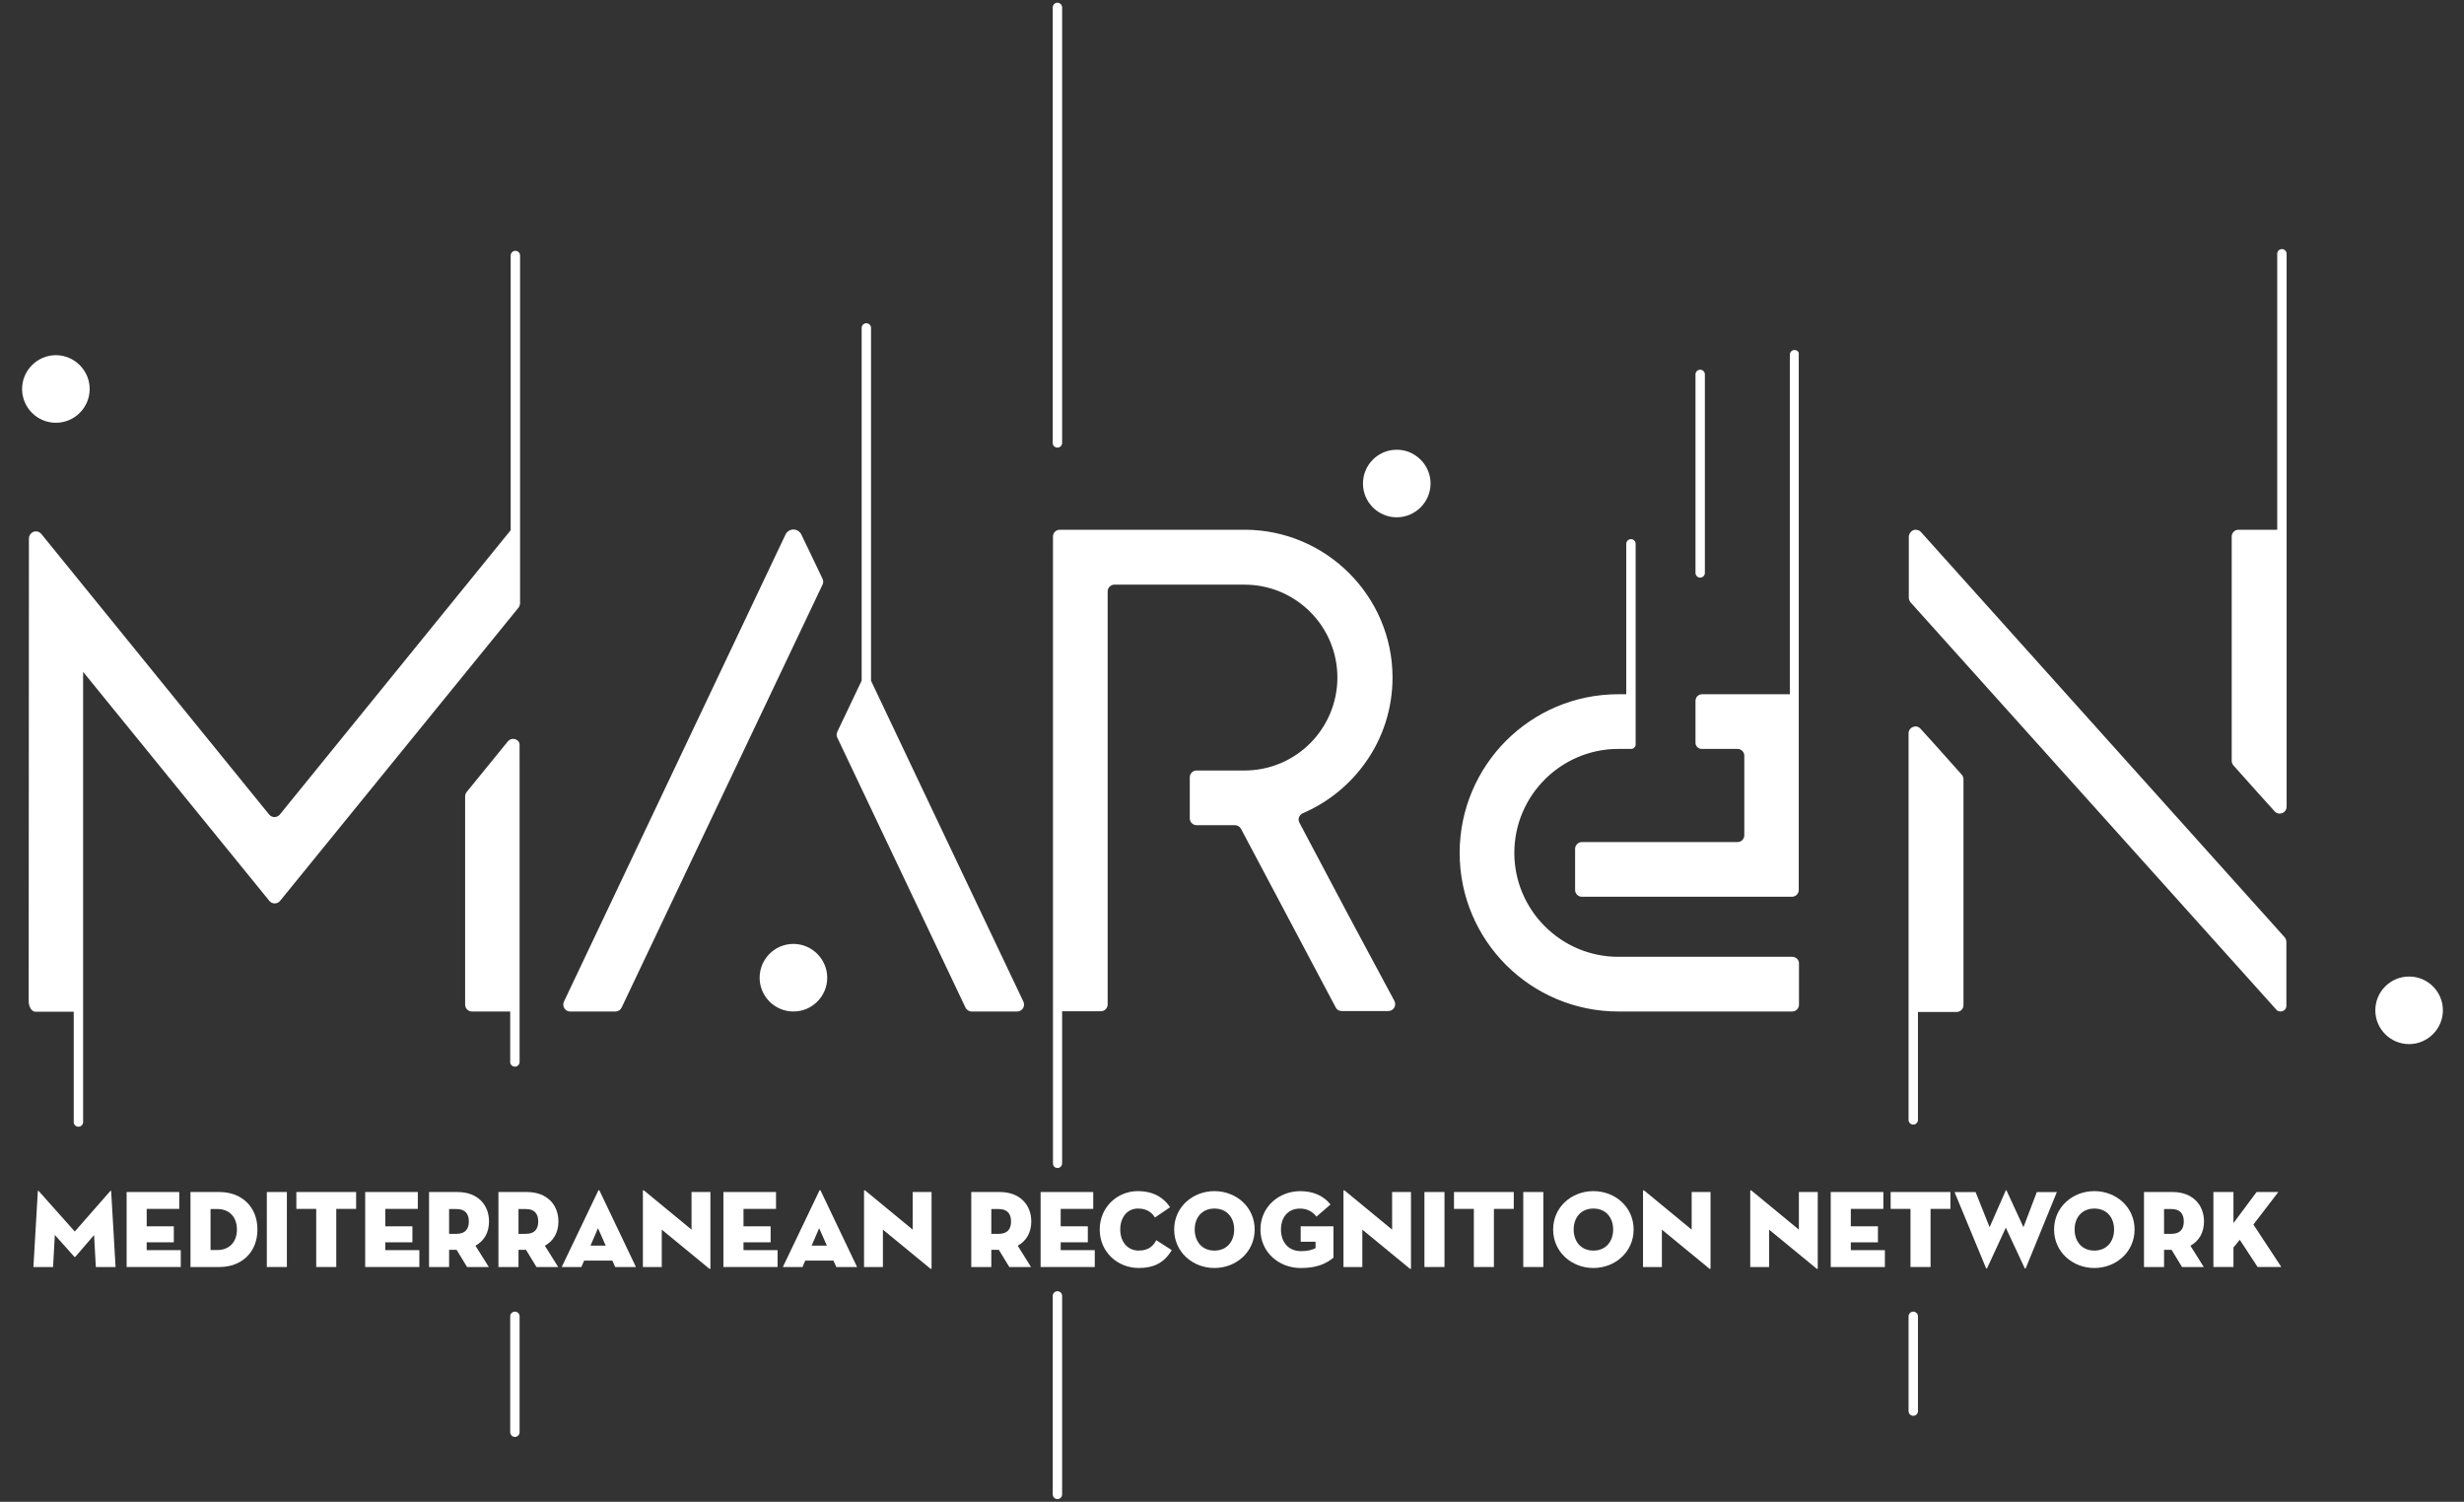 <?xml version="1.0" encoding="utf-8"?>
<!-- Generator: Adobe Illustrator 27.7.0, SVG Export Plug-In . SVG Version: 6.00 Build 0)  -->
<svg version="1.1" id="Livello_1" xmlns="http://www.w3.org/2000/svg" xmlns:xlink="http://www.w3.org/1999/xlink" x="0px" y="0px"
	 viewBox="0 0 1050 640" style="enable-background:new 0 0 1050 640;" xml:space="preserve">
<rect x="0" y="0" width="1050" height="640" fill="#333333" stroke="none"/>
<style type="text/css">
	.st0{fill:#017D82;}
	.st1{fill:#3AC0C4;}
	.st2{fill:#414042;}
	.st3{fill:url(#SVGID_1_);}
	.st4{fill:#029194;}
	.st5{fill:#06A5A8;}
	.st6{fill:#0AB7B8;}
	.st7{fill:url(#SVGID_00000043434906923003805350000001327231426496167560_);}
	.st8{fill:#FFFFFF;}
	.st9{fill:url(#SVGID_00000070081948102050449370000012018722748892060831_);}
	.st10{fill:url(#SVGID_00000153703655139773165860000001522529899823837843_);}
	.st11{enable-background:new    ;}
	.st12{fill:#434244;}
</style>
<g>
	<g>
		<g>
			<path class="st8" d="M338.11,402.25c-8,0-14.4,6.5-14.4,14.4c0,8,6.5,14.4,14.4,14.4c8,0,14.4-6.5,14.4-14.4
				C352.51,408.75,346.01,402.25,338.11,402.25z M350.51,246.65l-4.2-8.8l-4.8-10c-0.3-0.7-0.8-1.2-1.4-1.6c-0.6-0.4-1.3-0.6-2-0.6
				s-1.4,0.2-2,0.6c-0.6,0.4-1.1,0.9-1.4,1.6l-48.2,101.6l-46.2,97.4c-0.9,1.9,0.5,4.2,2.6,4.2h19.4c1.1,0,2.1-0.6,2.6-1.7
				l42.7-89.9l42.9-90.3C350.91,248.35,350.91,247.45,350.51,246.65z M221.41,317.65c0.2-2.6-3.2-3.8-5-1.7l-6.5,8l-11,13.5
				c-0.4,0.5-0.7,1.2-0.7,1.8v45.4v43.5c0,1.6,1.3,2.9,2.9,2.9h8.7h7.61v21.61c0,1,0.9,1.9,2,1.9s2-0.9,2-2V325.59
				c0-0.03-0.01-0.05-0.01-0.08V317.65z M219.42,558.95c-1.1,0-2,0.9-2,2v49.4c0,1.1,0.9,2,2,2s2-0.9,2-2v-49.4
				C221.42,559.85,220.52,558.95,219.42,558.95z M219.62,106.89c-1.1,0-2,0.9-2,2v117.06l-98.4,121.2c-1.2,1.4-3.3,1.4-4.5,0
				l-97.1-119.6c-0.3-0.3-0.6-0.6-1-0.8c-0.4-0.2-0.8-0.3-1.3-0.3c-0.8,0-1.6,0.3-2.1,0.9c-0.5,0.5-0.9,1.3-0.9,2.1l-0.1,197.09
				c0,2.55,1.3,4.61,2.9,4.61h8.7h7.6v47.11c0,1,0.9,1.9,2,1.9s2-0.9,2-2v-51.63V286.31l79.4,97.64c1.2,1.4,3.3,1.4,4.5,0
				l101.8-125.2c0.3-0.5,0.5-1.2,0.5-1.8v-1.07c0-0.01,0-0.01,0-0.02V108.89C221.62,107.79,220.72,106.89,219.62,106.89z
				 M724.51,246.15c1.1,0,2-0.9,2-2v-84.6c0-1.1-0.9-2-2-2s-2,0.9-2,2v84.6C722.51,245.25,723.41,246.15,724.51,246.15z
				 M725.11,319.15h15.3c1.6,0,2.9,1.3,2.9,2.9v33.9c0,1.6-1.3,2.9-2.9,2.9h-66.3c-1.6,0-2.9,1.3-2.9,2.9v17.5
				c0,1.6,1.3,2.9,2.9,2.9h72h17.5c1.6,0,2.9-1.3,2.9-2.9v-228.2c0.2-1.1-0.7-1.9-1.8-1.9c-1.1,0-2,0.9-2,2v144.7h-37.4
				c-1.6,0-2.8,1.3-2.8,2.8v17.9C722.51,317.95,723.71,319.15,725.11,319.15z M23.81,180.16c8,0,14.4-6.5,14.4-14.4
				c0-7.9-6.5-14.4-14.4-14.4c-7.9,0-14.4,6.5-14.4,14.4C9.41,173.66,15.81,180.16,23.81,180.16z M450.61,190.75c1.1,0,2-0.9,2-2
				V3.15c0-1.1-0.9-2-2-2c-1.1,0-2,0.9-2,2v185.7C448.61,189.85,449.51,190.75,450.61,190.75z M972.41,106.15c-1.1,0-2,0.9-2,2
				v117.6h-16.5c-1.6,0-2.9,1.3-2.9,2.9v95.6c0,0.7,0.3,1.4,0.8,2l10.9,12.2l6.6,7.3c1.8,2,5.1,0.7,5.1-2v-235.6
				C974.41,107.05,973.51,106.15,972.41,106.15z M825.01,317.85l-6.6-7.3c-1.8-2-5.1-0.7-5.1,2v164.7c0,1.1,0.9,2,2,2
				c1.1,0,2-0.9,2-2v-46h16.5c1.6,0,2.9-1.3,2.9-2.9v-96.3c0-0.7-0.3-1.4-0.8-2L825.01,317.85z M896.51,313.55l-77.9-86.8
				c-0.3-0.3-0.6-0.6-1-0.7s-0.8-0.3-1.2-0.3c-0.8,0-1.6,0.3-2.1,0.9s-0.9,1.3-0.9,2.1v26c0,0.7,0.3,1.4,0.8,2l77.5,86.3l78.3,87.2
				c0.2,0.3,0.5,0.5,0.8,0.6c0.3,0.1,0.7,0.2,1,0.2c0.7,0,1.3-0.3,1.8-0.7c0.5-0.5,0.7-1.1,0.7-1.8v-27.2c0-0.7-0.3-1.4-0.8-2
				L896.51,313.55z M815.31,558.95c-1.1,0-2,0.9-2,2v40.4c0,1.1,0.9,2,2,2c1.1,0,2-0.9,2-2v-40.4
				C817.31,559.85,816.41,558.95,815.31,558.95z M1026.61,416.15c-8,0-14.4,6.5-14.4,14.4c0,8,6.5,14.4,14.4,14.4
				s14.4-6.5,14.4-14.4C1041.01,422.65,1034.61,416.15,1026.61,416.15z M574.31,389.45l-20.6-38.9c-0.8-1.5-0.1-3.3,1.5-4
				c10.7-4.6,19.9-12.1,26.6-21.5c7.3-10.2,11.6-22.8,11.6-36.3c0-17.4-7.1-33.1-18.5-44.5c-11.4-11.4-27.2-18.5-44.5-18.5h-78.8
				c-1.6,0-2.9,1.3-2.9,2.9v267.1c0,0.9,0.5,1.7,1.3,1.9c1.4,0.4,2.6-0.6,2.6-1.9v-64.8h16.5c1.6,0,2.9-1.3,2.9-2.9v-176
				c0-1.6,1.3-2.9,2.9-2.9h55.4c10.9,0,20.8,4.4,28,11.6c7.2,7.2,11.6,17.1,11.6,28c0,10.9-4.5,20.9-11.6,28
				c-7.2,7.2-17.1,11.6-28,11.6h-20.4c-1.6,0-2.9,1.3-2.9,2.9v17.5c0,1.6,1.3,2.9,2.9,2.9h16.3c1.1,0,2.1,0.6,2.6,1.5l20.2,38.1
				l20.2,38.1c0.5,1,1.5,1.5,2.6,1.5h19.8c2.2,0,3.6-2.3,2.6-4.3L574.31,389.45z M403.61,358.45l-32.43-68.34V139.75
				c0-1.1-0.9-2-2-2c-1.1,0-2,0.9-2,2v150.3l-4.47,9.4l-5.9,12.4c-0.4,0.8-0.4,1.7,0,2.5l27.4,57.7l27.2,57.3c0.5,1,1.5,1.7,2.6,1.7
				h19.4c2.2,0,3.6-2.2,2.7-4.2L403.61,358.45z M450.61,550.25c-1.1,0-2,0.9-2,2v84.6c0,1.1,0.9,2,2,2c1.1,0,2-0.9,2-2v-84.6
				C452.61,551.15,451.71,550.25,450.61,550.25z M595.21,191.65c-8,0-14.4,6.5-14.4,14.4c0,8,6.5,14.4,14.4,14.4
				c7.9,0,14.4-6.5,14.4-14.4C609.61,198.15,603.11,191.65,595.21,191.65z M763.71,407.75h-74.1c-12.2,0-23.3-5-31.3-13
				s-13-19.1-13-31.3s5-23.3,13-31.3s19.1-13,31.3-13h5.5c1,0,1.9-0.8,1.9-1.9v-19.2v-66.3c0-1.1-0.9-2-2-2c-1.1,0-2,0.9-2,2v64.1
				h-3.4c-18.7,0-35.6,7.6-47.8,19.8s-19.8,29.2-19.8,47.8c0,18.7,7.6,35.6,19.8,47.8s29.2,19.8,47.8,19.8h74.1
				c1.6,0,2.9-1.3,2.9-2.9v-17.5C766.71,409.05,765.31,407.75,763.71,407.75z"/>
		</g>
	</g>
	<g class="st11">
		<path class="st8" d="M16.12,507.66c0.05-0.33,0.24-0.28,0.42-0.05l15.32,17.2l15.09-17.2c0.19-0.24,0.38-0.28,0.42,0.05
			l1.88,32.29h-8.41l-0.75-13.63l-7.99,9.26c-0.14,0.14-0.28,0.14-0.42,0l-8.32-9.3l-0.75,13.68h-8.37L16.12,507.66z"/>
		<path class="st8" d="M53.96,507.98h22.42v7.19H62.51v7.43h11.56v6.81H62.51v3.34h14.52v7.19H53.96V507.98z"/>
		<path class="st8" d="M81.17,507.98h12.36c9.21,0,16.17,6.06,16.17,15.98c0,9.92-6.96,15.98-16.17,15.98H81.17V507.98z
			 M92.59,532.7c5.17,0,8.37-3.43,8.37-8.74c0-5.31-3.2-8.74-8.37-8.74h-2.87v17.48H92.59z"/>
		<path class="st8" d="M113.7,507.98h8.55v31.96h-8.55V507.98z"/>
		<path class="st8" d="M134.75,515.17h-8.46v-7.19h25.47v7.19h-8.46v24.77h-8.55V515.17z"/>
		<path class="st8" d="M155.62,507.98h22.42v7.19h-13.86v7.43h11.56v6.81h-11.56v3.34h14.52v7.19h-23.08V507.98z"/>
		<path class="st8" d="M208.3,539.94h-9.26l-4.46-7.33h-3.2v7.33h-8.55v-31.96h12.12c8.6,0,13.44,5.45,13.44,12.55
			c0,4.61-2.02,8.27-5.78,10.34L208.3,539.94z M194.53,525.8c3.85,0,5.26-2.16,5.26-5.26c0-3.1-1.41-5.31-5.26-5.31h-3.15v10.57
			H194.53z"/>
		<path class="st8" d="M237.87,539.94h-9.26l-4.46-7.33h-3.2v7.33h-8.55v-31.96h12.12c8.6,0,13.44,5.45,13.44,12.55
			c0,4.61-2.02,8.27-5.78,10.34L237.87,539.94z M224.1,525.8c3.85,0,5.26-2.16,5.26-5.26c0-3.1-1.41-5.31-5.26-5.31h-3.15v10.57
			H224.1z"/>
		<path class="st8" d="M247.74,539.94h-8.37l15.56-32.52c0.14-0.33,0.42-0.33,0.56,0L271,539.94h-8.84l-1.22-2.73
			c0.05,0-12.03,0-12.03,0L247.74,539.94z M254.83,523.4l-3.2,7.43h6.49L254.83,523.4z"/>
		<path class="st8" d="M282,524.01v15.93h-8.04v-32.38c0-0.28,0.14-0.52,0.66-0.09l20.07,16.54v-16.03h8.04v32.43
			c0,0.38-0.14,0.52-0.66,0.09L282,524.01z"/>
		<path class="st8" d="M308.27,507.98h22.42v7.19h-13.86v7.43h11.56v6.81h-11.56v3.34h14.52v7.19h-23.08V507.98z"/>
		<path class="st8" d="M341.97,539.94h-8.37l15.56-32.52c0.14-0.33,0.42-0.33,0.56,0l15.51,32.52h-8.84l-1.22-2.73
			c0.05,0-12.03,0-12.03,0L341.97,539.94z M349.07,523.4l-3.2,7.43h6.49L349.07,523.4z"/>
		<path class="st8" d="M376.24,524.01v15.93h-8.04v-32.38c0-0.28,0.14-0.52,0.66-0.09l20.07,16.54v-16.03h8.04v32.43
			c0,0.38-0.14,0.52-0.66,0.09L376.24,524.01z"/>
		<path class="st8" d="M439.36,539.94h-9.26l-4.46-7.33h-3.2v7.33h-8.55v-31.96h12.13c8.6,0,13.44,5.45,13.44,12.55
			c0,4.61-2.02,8.27-5.78,10.34L439.36,539.94z M425.59,525.8c3.85,0,5.26-2.16,5.26-5.26c0-3.1-1.41-5.31-5.26-5.31h-3.15v10.57
			H425.59z"/>
		<path class="st8" d="M443.45,507.98h22.42v7.19H452v7.43h11.56v6.81H452v3.34h14.52v7.19h-23.08V507.98z"/>
		<path class="st8" d="M485.27,540.36c-8.98,0-16.64-6.77-16.64-16.4c0-9.63,7.61-16.36,16.17-16.36c6.91,0,11.14,2.91,13.82,6.86
			l-6.44,4.37c-1.22-1.88-3.2-3.81-7.24-3.81c-4.7,0-7.57,3.9-7.57,8.93c0,5.03,2.96,8.98,7.85,8.98c4.14,0,6.16-1.88,7.52-4.42
			l6.58,4.23C496.18,538.06,491.76,540.36,485.27,540.36z"/>
		<path class="st8" d="M500.36,523.96c0-9.63,7.94-16.36,17.15-16.36c9.21,0,17.15,6.72,17.15,16.36c0,9.63-7.94,16.4-17.15,16.4
			C508.3,540.36,500.36,533.6,500.36,523.96z M525.93,523.96c0-5.03-3.05-8.93-8.41-8.93s-8.41,3.9-8.41,8.93
			c0,5.03,3.06,8.98,8.41,8.98S525.93,528.99,525.93,523.96z"/>
		<path class="st8" d="M560.61,529.18h-6.34v-6.58h13.96v13.35c-2.96,2.44-6.81,4.42-13.91,4.42c-9.4,0-17.2-6.77-17.2-16.4
			c0-9.63,7.8-16.36,17.01-16.36c5.64,0,10.06,2.12,12.83,5.69l-5.97,5.17c-1.6-2.07-3.85-3.43-7.05-3.43
			c-5.22,0-8.08,3.9-8.08,8.93c0,5.03,2.91,9.21,8.55,9.21c3.1,0,4.84-0.61,6.2-1.27V529.18z"/>
		<path class="st8" d="M580.54,524.01v15.93h-8.04v-32.38c0-0.28,0.14-0.52,0.66-0.09l20.07,16.54v-16.03h8.04v32.43
			c0,0.38-0.14,0.52-0.66,0.09L580.54,524.01z"/>
		<path class="st8" d="M607,507.98h8.55v31.96H607V507.98z"/>
		<path class="st8" d="M628.06,515.17h-8.46v-7.19h25.47v7.19h-8.46v24.77h-8.55V515.17z"/>
		<path class="st8" d="M649.12,507.98h8.55v31.96h-8.55V507.98z"/>
		<path class="st8" d="M661.85,523.96c0-9.63,7.94-16.36,17.15-16.36c9.21,0,17.15,6.72,17.15,16.36c0,9.63-7.94,16.4-17.15,16.4
			C669.8,540.36,661.85,533.6,661.85,523.96z M687.42,523.96c0-5.03-3.05-8.93-8.41-8.93s-8.41,3.9-8.41,8.93
			c0,5.03,3.05,8.98,8.41,8.98S687.42,528.99,687.42,523.96z"/>
		<path class="st8" d="M708.19,524.01v15.93h-8.04v-32.38c0-0.28,0.14-0.52,0.66-0.09l20.07,16.54v-16.03h8.04v32.43
			c0,0.38-0.14,0.52-0.66,0.09L708.19,524.01z"/>
		<path class="st8" d="M753.88,524.01v15.93h-8.04v-32.38c0-0.28,0.14-0.52,0.66-0.09l20.07,16.54v-16.03h8.04v32.43
			c0,0.38-0.14,0.52-0.66,0.09L753.88,524.01z"/>
		<path class="st8" d="M780.15,507.98h22.42v7.19H788.7v7.43h11.56v6.81H788.7v3.34h14.52v7.19h-23.08V507.98z"/>
		<path class="st8" d="M814.13,515.17h-8.46v-7.19h25.47v7.19h-8.46v24.77h-8.55V515.17z"/>
		<path class="st8" d="M846.84,540.32c-0.14,0.33-0.42,0.33-0.56,0l-13.39-32.33h8.98l5.97,14.99l6.86-15.6
			c0.09-0.23,0.28-0.23,0.38,0l7.19,15.6l5.69-14.99h8.55l-13.21,32.33c-0.14,0.38-0.38,0.38-0.56,0l-7.99-17.15L846.84,540.32z"/>
		<path class="st8" d="M875.32,523.96c0-9.63,7.94-16.36,17.15-16.36c9.21,0,17.15,6.72,17.15,16.36c0,9.63-7.94,16.4-17.15,16.4
			C883.27,540.36,875.32,533.6,875.32,523.96z M900.89,523.96c0-5.03-3.05-8.93-8.41-8.93s-8.41,3.9-8.41,8.93
			c0,5.03,3.06,8.98,8.41,8.98S900.89,528.99,900.89,523.96z"/>
		<path class="st8" d="M939.1,539.94h-9.26l-4.46-7.33h-3.2v7.33h-8.55v-31.96h12.13c8.6,0,13.44,5.45,13.44,12.55
			c0,4.61-2.02,8.27-5.78,10.34L939.1,539.94z M925.33,525.8c3.85,0,5.26-2.16,5.26-5.26c0-3.1-1.41-5.31-5.26-5.31h-3.15v10.57
			H925.33z"/>
		<path class="st8" d="M961.62,507.98h9.26l-10.62,13.86l11.89,18.09h-10.1l-7.61-11.61c0.05,0-1.79,2.21-2.68,3.29v8.32h-8.55
			v-31.96h8.55v13.25L961.62,507.98z"/>
	</g>
</g>
</svg>
